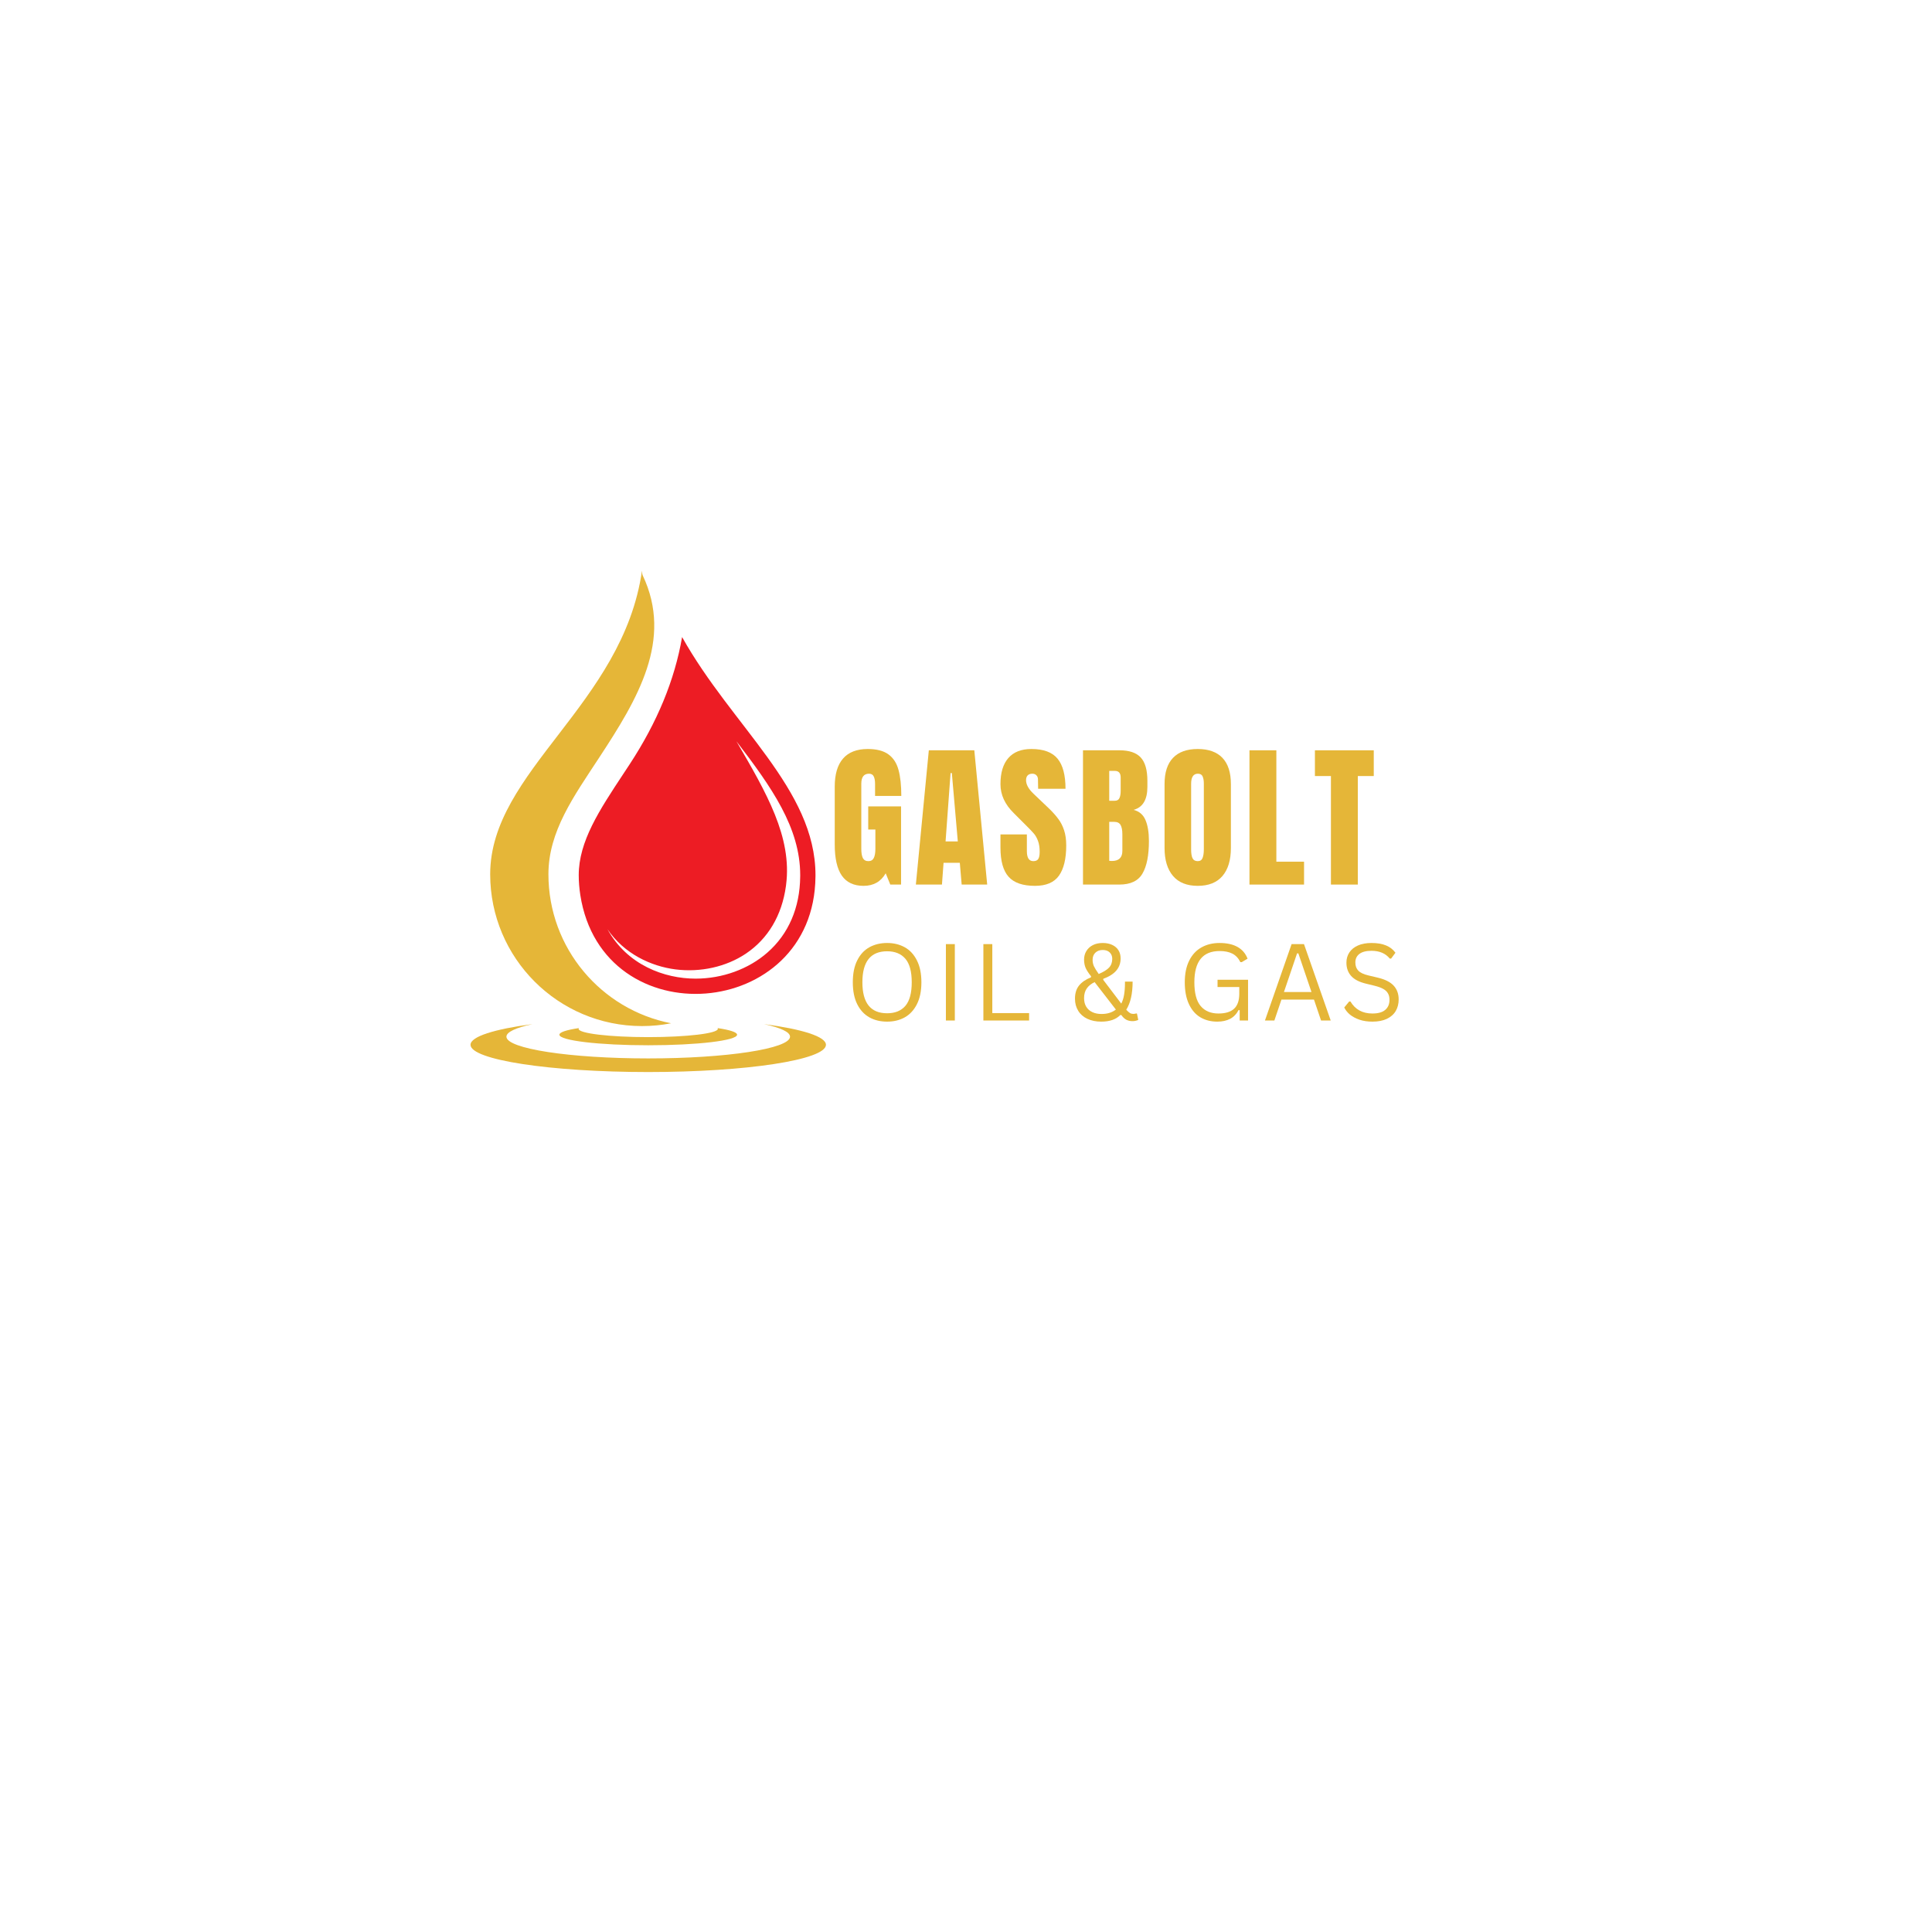 <svg xmlns="http://www.w3.org/2000/svg" xmlns:xlink="http://www.w3.org/1999/xlink" width="500" zoomAndPan="magnify" viewBox="0 0 375 375" height="500" preserveAspectRatio="xMidYMid meet" version="1.0"><defs><g/><clipPath id="f55748a353"><path d="M 91.328 198.742 L 160.316 198.742 L 160.316 208.082 L 91.328 208.082 Z M 91.328 198.742 " clip-rule="nonzero"/></clipPath><clipPath id="981a980784"><path d="M 95 110.762 L 131 110.762 L 131 200 L 95 200 Z M 95 110.762 " clip-rule="nonzero"/></clipPath></defs><path fill="#e5b638" d="M 139.273 199.551 C 139.312 199.598 139.332 199.648 139.332 199.699 C 139.332 200.586 133.285 201.305 125.82 201.305 C 118.359 201.305 112.309 200.586 112.309 199.699 C 112.309 199.648 112.332 199.598 112.371 199.551 C 109.996 199.902 108.574 200.348 108.574 200.836 C 108.574 201.969 116.297 202.887 125.82 202.887 C 135.348 202.887 143.066 201.969 143.066 200.836 C 143.066 200.348 141.645 199.902 139.273 199.551 " fill-opacity="1" fill-rule="nonzero"/><g clip-path="url(#f55748a353)"><path fill="#e5b638" d="M 148.301 198.781 C 151.477 199.469 153.344 200.309 153.344 201.219 C 153.344 203.547 141.023 205.438 125.82 205.438 C 110.621 205.438 98.297 203.547 98.297 201.219 C 98.297 200.309 100.168 199.469 103.344 198.781 C 95.988 199.75 91.328 201.188 91.328 202.793 C 91.328 205.715 106.77 208.082 125.82 208.082 C 144.871 208.082 160.316 205.715 160.316 202.793 C 160.316 201.188 155.656 199.75 148.301 198.781 " fill-opacity="1" fill-rule="nonzero"/></g><g clip-path="url(#981a980784)"><path fill="#e5b638" d="M 106.449 169.695 C 106.449 161.371 111.355 154.594 116.367 146.953 C 123.742 135.707 130.695 124.211 124.75 111.68 C 124.617 111.406 124.652 111.074 124.609 110.77 C 120.902 136.75 95.145 149.668 95.145 169.695 C 95.145 185.969 108.336 199.16 124.609 199.16 C 126.543 199.16 128.43 198.973 130.262 198.617 C 116.691 195.98 106.449 184.035 106.449 169.695 " fill-opacity="1" fill-rule="nonzero"/></g><path fill="#ed1c24" d="M 155.316 170.16 C 155.258 176.199 153.059 181.293 148.953 184.891 C 145.289 188.109 140.207 189.953 135.008 189.953 C 128.965 189.953 121.727 187.309 117.902 180.348 C 121.129 185.137 126.383 187.551 131.082 188.156 C 135.965 188.781 140.961 187.664 144.789 185.09 C 149.074 182.207 151.758 177.688 152.543 172.027 L 152.578 171.746 C 153.773 162.477 148.781 153.91 143.004 143.992 C 142.988 143.961 142.973 143.934 142.957 143.902 C 149.73 152.754 155.32 160.621 155.32 169.863 Z M 132.395 123.652 C 130.957 131.992 127.57 140.184 122.195 148.379 C 121.785 149.004 121.379 149.621 120.973 150.234 C 116.336 157.254 112.332 163.32 112.332 169.863 C 112.332 171.105 112.434 172.402 112.637 173.723 C 116.941 201.402 158.008 198.199 158.281 170.188 C 158.281 170.078 158.285 169.973 158.285 169.863 C 158.285 153.184 142.074 140.977 132.395 123.652 " fill-opacity="1" fill-rule="nonzero"/><g fill="#e5b638" fill-opacity="1"><g transform="translate(161.084, 171.693)"><g><path d="M 6.531 0.25 C 4.645 0.25 3.238 -0.41 2.312 -1.734 C 1.395 -3.066 0.938 -5.078 0.938 -7.766 L 0.938 -19 C 0.938 -21.406 1.473 -23.223 2.547 -24.453 C 3.617 -25.691 5.219 -26.312 7.344 -26.312 C 9.062 -26.312 10.395 -25.969 11.344 -25.281 C 12.301 -24.594 12.957 -23.586 13.312 -22.266 C 13.676 -20.953 13.859 -19.266 13.859 -17.203 L 8.766 -17.203 L 8.766 -19.547 C 8.766 -20.172 8.676 -20.656 8.5 -21 C 8.332 -21.344 8.031 -21.516 7.594 -21.516 C 6.594 -21.516 6.094 -20.867 6.094 -19.578 L 6.094 -6.953 C 6.094 -6.16 6.191 -5.562 6.391 -5.156 C 6.598 -4.75 6.957 -4.547 7.469 -4.547 C 7.969 -4.547 8.316 -4.75 8.516 -5.156 C 8.723 -5.562 8.828 -6.16 8.828 -6.953 L 8.828 -10.688 L 7.438 -10.688 L 7.438 -15.172 L 13.812 -15.172 L 13.812 0 L 11.719 0 L 10.828 -2.188 C 9.898 -0.562 8.469 0.25 6.531 0.25 Z M 6.531 0.25 "/></g></g></g><g fill="#e5b638" fill-opacity="1"><g transform="translate(177.316, 171.693)"><g><path d="M 0.453 0 L 2.969 -26.062 L 11.797 -26.062 L 14.297 0 L 9.344 0 L 8.984 -4.219 L 5.828 -4.219 L 5.516 0 Z M 6.219 -8.375 L 8.594 -8.375 L 7.438 -21.641 L 7.188 -21.641 Z M 6.219 -8.375 "/></g></g></g><g fill="#e5b638" fill-opacity="1"><g transform="translate(193.548, 171.693)"><g><path d="M 7.344 0.25 C 4.977 0.25 3.27 -0.336 2.219 -1.516 C 1.164 -2.691 0.641 -4.582 0.641 -7.188 L 0.641 -9.734 L 5.766 -9.734 L 5.766 -6.5 C 5.766 -5.195 6.18 -4.547 7.016 -4.547 C 7.473 -4.547 7.789 -4.68 7.969 -4.953 C 8.156 -5.234 8.25 -5.695 8.25 -6.344 C 8.25 -7.188 8.145 -7.883 7.938 -8.438 C 7.738 -9 7.484 -9.469 7.172 -9.844 C 6.859 -10.219 6.301 -10.801 5.5 -11.594 L 3.25 -13.844 C 1.508 -15.539 0.641 -17.422 0.641 -19.484 C 0.641 -21.703 1.148 -23.395 2.172 -24.562 C 3.191 -25.727 4.68 -26.312 6.641 -26.312 C 8.992 -26.312 10.688 -25.688 11.719 -24.438 C 12.75 -23.195 13.266 -21.25 13.266 -18.594 L 7.953 -18.594 L 7.922 -20.391 C 7.922 -20.734 7.82 -21.004 7.625 -21.203 C 7.438 -21.41 7.172 -21.516 6.828 -21.516 C 6.422 -21.516 6.113 -21.398 5.906 -21.172 C 5.707 -20.953 5.609 -20.648 5.609 -20.266 C 5.609 -19.422 6.094 -18.539 7.062 -17.625 L 10.109 -14.719 C 10.816 -14.031 11.398 -13.375 11.859 -12.75 C 12.328 -12.133 12.703 -11.406 12.984 -10.562 C 13.266 -9.727 13.406 -8.738 13.406 -7.594 C 13.406 -5.02 12.938 -3.066 12 -1.734 C 11.062 -0.41 9.508 0.25 7.344 0.25 Z M 7.344 0.25 "/></g></g></g><g fill="#e5b638" fill-opacity="1"><g transform="translate(209.052, 171.693)"><g><path d="M 1.156 -26.062 L 8.219 -26.062 C 10.125 -26.062 11.504 -25.598 12.359 -24.672 C 13.223 -23.742 13.656 -22.227 13.656 -20.125 L 13.656 -18.969 C 13.656 -16.477 12.766 -14.988 10.984 -14.5 C 12.078 -14.219 12.844 -13.562 13.281 -12.531 C 13.727 -11.5 13.953 -10.133 13.953 -8.438 C 13.953 -5.664 13.535 -3.566 12.703 -2.141 C 11.879 -0.711 10.383 0 8.219 0 L 1.156 0 Z M 7.312 -16.266 C 7.758 -16.266 8.062 -16.43 8.219 -16.766 C 8.383 -17.098 8.469 -17.566 8.469 -18.172 L 8.469 -20.781 C 8.469 -21.633 8.094 -22.062 7.344 -22.062 L 6.25 -22.062 L 6.25 -16.266 Z M 6.766 -4.578 C 8.117 -4.578 8.797 -5.227 8.797 -6.531 L 8.797 -9.766 C 8.797 -10.555 8.68 -11.156 8.453 -11.562 C 8.223 -11.969 7.812 -12.172 7.219 -12.172 L 6.25 -12.172 L 6.25 -4.609 Z M 6.766 -4.578 "/></g></g></g><g fill="#e5b638" fill-opacity="1"><g transform="translate(225.102, 171.693)"><g><path d="M 7.375 0.25 C 5.27 0.25 3.672 -0.391 2.578 -1.672 C 1.484 -2.961 0.938 -4.77 0.938 -7.094 L 0.938 -19.516 C 0.938 -21.754 1.484 -23.445 2.578 -24.594 C 3.672 -25.738 5.27 -26.312 7.375 -26.312 C 9.477 -26.312 11.078 -25.738 12.172 -24.594 C 13.266 -23.445 13.812 -21.754 13.812 -19.516 L 13.812 -7.094 C 13.812 -4.75 13.266 -2.938 12.172 -1.656 C 11.078 -0.383 9.477 0.25 7.375 0.25 Z M 7.375 -4.547 C 7.844 -4.547 8.156 -4.75 8.312 -5.156 C 8.477 -5.562 8.562 -6.129 8.562 -6.859 L 8.562 -19.609 C 8.562 -20.172 8.484 -20.629 8.328 -20.984 C 8.18 -21.336 7.875 -21.516 7.406 -21.516 C 6.531 -21.516 6.094 -20.859 6.094 -19.547 L 6.094 -6.828 C 6.094 -6.078 6.18 -5.508 6.359 -5.125 C 6.547 -4.738 6.883 -4.547 7.375 -4.547 Z M 7.375 -4.547 "/></g></g></g><g fill="#e5b638" fill-opacity="1"><g transform="translate(241.365, 171.693)"><g><path d="M 1.156 0 L 1.156 -26.062 L 6.375 -26.062 L 6.375 -4.438 L 11.75 -4.438 L 11.75 0 Z M 1.156 0 "/></g></g></g><g fill="#e5b638" fill-opacity="1"><g transform="translate(254.927, 171.693)"><g><path d="M 3.406 0 L 3.406 -21.062 L 0.297 -21.062 L 0.297 -26.062 L 11.719 -26.062 L 11.719 -21.062 L 8.625 -21.062 L 8.625 0 Z M 3.406 0 "/></g></g></g><g fill="#e5b638" fill-opacity="1"><g transform="translate(268.463, 171.693)"><g/></g></g><g fill="#e5b638" fill-opacity="1"><g transform="translate(164.046, 198.08)"><g><path d="M 8.141 0.219 C 6.848 0.219 5.703 -0.055 4.703 -0.609 C 3.703 -1.172 2.914 -2.02 2.344 -3.156 C 1.77 -4.301 1.484 -5.723 1.484 -7.422 C 1.484 -9.117 1.77 -10.535 2.344 -11.672 C 2.914 -12.816 3.703 -13.664 4.703 -14.219 C 5.703 -14.77 6.848 -15.047 8.141 -15.047 C 9.422 -15.047 10.562 -14.77 11.562 -14.219 C 12.562 -13.664 13.348 -12.816 13.922 -11.672 C 14.504 -10.535 14.797 -9.117 14.797 -7.422 C 14.797 -5.723 14.504 -4.301 13.922 -3.156 C 13.348 -2.02 12.562 -1.172 11.562 -0.609 C 10.562 -0.055 9.422 0.219 8.141 0.219 Z M 8.141 -1.406 C 9.68 -1.406 10.863 -1.883 11.688 -2.844 C 12.508 -3.812 12.922 -5.336 12.922 -7.422 C 12.922 -9.504 12.508 -11.023 11.688 -11.984 C 10.863 -12.953 9.68 -13.438 8.141 -13.438 C 4.941 -13.438 3.344 -11.43 3.344 -7.422 C 3.344 -3.41 4.941 -1.406 8.141 -1.406 Z M 8.141 -1.406 "/></g></g></g><g fill="#e5b638" fill-opacity="1"><g transform="translate(181.348, 198.08)"><g><path d="M 3.984 0 L 2.25 0 L 2.25 -14.828 L 3.984 -14.828 Z M 3.984 0 "/></g></g></g><g fill="#e5b638" fill-opacity="1"><g transform="translate(188.623, 198.08)"><g><path d="M 3.984 -14.828 L 3.984 -1.438 L 11.125 -1.438 L 11.125 0 L 2.25 0 L 2.25 -14.828 Z M 3.984 -14.828 "/></g></g></g><g fill="#e5b638" fill-opacity="1"><g transform="translate(201.414, 198.08)"><g/></g></g><g fill="#e5b638" fill-opacity="1"><g transform="translate(207.543, 198.08)"><g><path d="M 6.203 0.219 C 5.18 0.219 4.285 0.035 3.516 -0.328 C 2.742 -0.691 2.148 -1.211 1.734 -1.891 C 1.316 -2.566 1.109 -3.348 1.109 -4.234 C 1.109 -5.273 1.367 -6.125 1.891 -6.781 C 2.422 -7.438 3.191 -7.969 4.203 -8.375 L 4.234 -8.578 C 3.734 -9.203 3.379 -9.75 3.172 -10.219 C 2.973 -10.695 2.875 -11.234 2.875 -11.828 C 2.875 -12.441 3.02 -12.988 3.312 -13.469 C 3.602 -13.957 4.02 -14.344 4.562 -14.625 C 5.102 -14.906 5.75 -15.047 6.5 -15.047 C 7.207 -15.047 7.82 -14.922 8.344 -14.672 C 8.863 -14.43 9.266 -14.086 9.547 -13.641 C 9.828 -13.191 9.969 -12.66 9.969 -12.047 C 9.969 -11.129 9.688 -10.344 9.125 -9.688 C 8.57 -9.039 7.734 -8.508 6.609 -8.094 L 6.594 -7.891 L 10.094 -3.281 C 10.352 -3.77 10.535 -4.344 10.641 -5 C 10.754 -5.664 10.812 -6.41 10.812 -7.234 L 10.812 -7.547 L 12.297 -7.547 C 12.297 -5.203 11.883 -3.383 11.062 -2.094 C 11.352 -1.781 11.594 -1.566 11.781 -1.453 C 11.977 -1.336 12.188 -1.281 12.406 -1.281 C 12.613 -1.281 12.812 -1.312 13 -1.375 L 13.141 -1.344 L 13.391 -0.125 C 13.273 -0.051 13.113 0.004 12.906 0.047 C 12.707 0.098 12.504 0.125 12.297 0.125 C 11.828 0.125 11.414 0.031 11.062 -0.156 C 10.707 -0.352 10.391 -0.656 10.109 -1.062 L 9.906 -1.062 C 9.07 -0.207 7.836 0.219 6.203 0.219 Z M 5.719 -9.031 C 6.613 -9.406 7.273 -9.812 7.703 -10.25 C 8.129 -10.695 8.344 -11.27 8.344 -11.969 C 8.344 -12.488 8.176 -12.906 7.844 -13.219 C 7.52 -13.531 7.07 -13.688 6.5 -13.688 C 5.914 -13.688 5.441 -13.516 5.078 -13.172 C 4.711 -12.828 4.531 -12.363 4.531 -11.781 C 4.531 -11.344 4.613 -10.93 4.781 -10.547 C 4.957 -10.172 5.27 -9.664 5.719 -9.031 Z M 6.266 -1.266 C 7.391 -1.266 8.316 -1.551 9.047 -2.125 L 4.922 -7.453 C 4.266 -7.141 3.758 -6.734 3.406 -6.234 C 3.051 -5.734 2.875 -5.102 2.875 -4.344 C 2.875 -3.688 3.016 -3.129 3.297 -2.672 C 3.578 -2.211 3.973 -1.863 4.484 -1.625 C 4.992 -1.383 5.586 -1.266 6.266 -1.266 Z M 6.266 -1.266 "/></g></g></g><g fill="#e5b638" fill-opacity="1"><g transform="translate(222.352, 198.08)"><g/></g></g><g fill="#e5b638" fill-opacity="1"><g transform="translate(228.481, 198.08)"><g><path d="M 7.797 0.219 C 6.555 0.219 5.457 -0.062 4.5 -0.625 C 3.551 -1.195 2.812 -2.055 2.281 -3.203 C 1.75 -4.348 1.484 -5.754 1.484 -7.422 C 1.484 -9.078 1.77 -10.477 2.344 -11.625 C 2.914 -12.77 3.707 -13.625 4.719 -14.188 C 5.727 -14.758 6.898 -15.047 8.234 -15.047 C 9.648 -15.047 10.812 -14.789 11.719 -14.281 C 12.633 -13.77 13.285 -13.008 13.672 -12 L 12.531 -11.328 L 12.281 -11.328 C 11.895 -12.098 11.375 -12.648 10.719 -12.984 C 10.062 -13.316 9.234 -13.484 8.234 -13.484 C 4.973 -13.484 3.344 -11.461 3.344 -7.422 C 3.344 -5.316 3.75 -3.781 4.562 -2.812 C 5.383 -1.844 6.535 -1.359 8.016 -1.359 C 9.367 -1.359 10.379 -1.664 11.047 -2.281 C 11.723 -2.895 12.062 -3.867 12.062 -5.203 L 12.062 -6.5 L 7.844 -6.5 L 7.844 -7.906 L 13.766 -7.906 L 13.766 0 L 12.141 0 L 12.141 -1.984 L 11.938 -2.047 C 11.539 -1.273 10.992 -0.703 10.297 -0.328 C 9.598 0.035 8.766 0.219 7.797 0.219 Z M 7.797 0.219 "/></g></g></g><g fill="#e5b638" fill-opacity="1"><g transform="translate(244.932, 198.08)"><g><path d="M 13.359 0 L 11.484 0 L 10.109 -4.062 L 3.797 -4.062 L 2.422 0 L 0.594 0 L 5.766 -14.828 L 8.172 -14.828 Z M 6.828 -13.031 L 4.281 -5.531 L 9.625 -5.531 L 7.078 -13.031 Z M 6.828 -13.031 "/></g></g></g><g fill="#e5b638" fill-opacity="1"><g transform="translate(259.902, 198.08)"><g><path d="M 6.484 0.219 C 5.547 0.219 4.707 0.094 3.969 -0.156 C 3.227 -0.414 2.609 -0.75 2.109 -1.156 C 1.617 -1.57 1.254 -2.031 1.016 -2.531 L 1.969 -3.688 L 2.219 -3.688 C 3.145 -2.133 4.566 -1.359 6.484 -1.359 C 7.598 -1.359 8.426 -1.594 8.969 -2.062 C 9.52 -2.531 9.797 -3.18 9.797 -4.016 C 9.797 -4.492 9.703 -4.898 9.516 -5.234 C 9.336 -5.578 9.039 -5.867 8.625 -6.109 C 8.219 -6.348 7.66 -6.555 6.953 -6.734 L 5.219 -7.156 C 3.926 -7.469 2.973 -7.961 2.359 -8.641 C 1.742 -9.328 1.438 -10.191 1.438 -11.234 C 1.438 -11.973 1.625 -12.629 2 -13.203 C 2.383 -13.785 2.941 -14.238 3.672 -14.562 C 4.398 -14.883 5.273 -15.047 6.297 -15.047 C 7.41 -15.047 8.348 -14.891 9.109 -14.578 C 9.879 -14.266 10.492 -13.789 10.953 -13.156 L 10.109 -12.016 L 9.859 -12.016 C 9.43 -12.535 8.926 -12.914 8.344 -13.156 C 7.758 -13.406 7.078 -13.531 6.297 -13.531 C 5.266 -13.531 4.484 -13.328 3.953 -12.922 C 3.43 -12.523 3.172 -11.973 3.172 -11.266 C 3.172 -10.598 3.363 -10.066 3.75 -9.672 C 4.133 -9.273 4.785 -8.969 5.703 -8.75 L 7.484 -8.328 C 8.922 -7.992 9.961 -7.473 10.609 -6.766 C 11.254 -6.066 11.578 -5.176 11.578 -4.094 C 11.578 -3.25 11.391 -2.504 11.016 -1.859 C 10.641 -1.211 10.066 -0.703 9.297 -0.328 C 8.535 0.035 7.598 0.219 6.484 0.219 Z M 6.484 0.219 "/></g></g></g></svg>